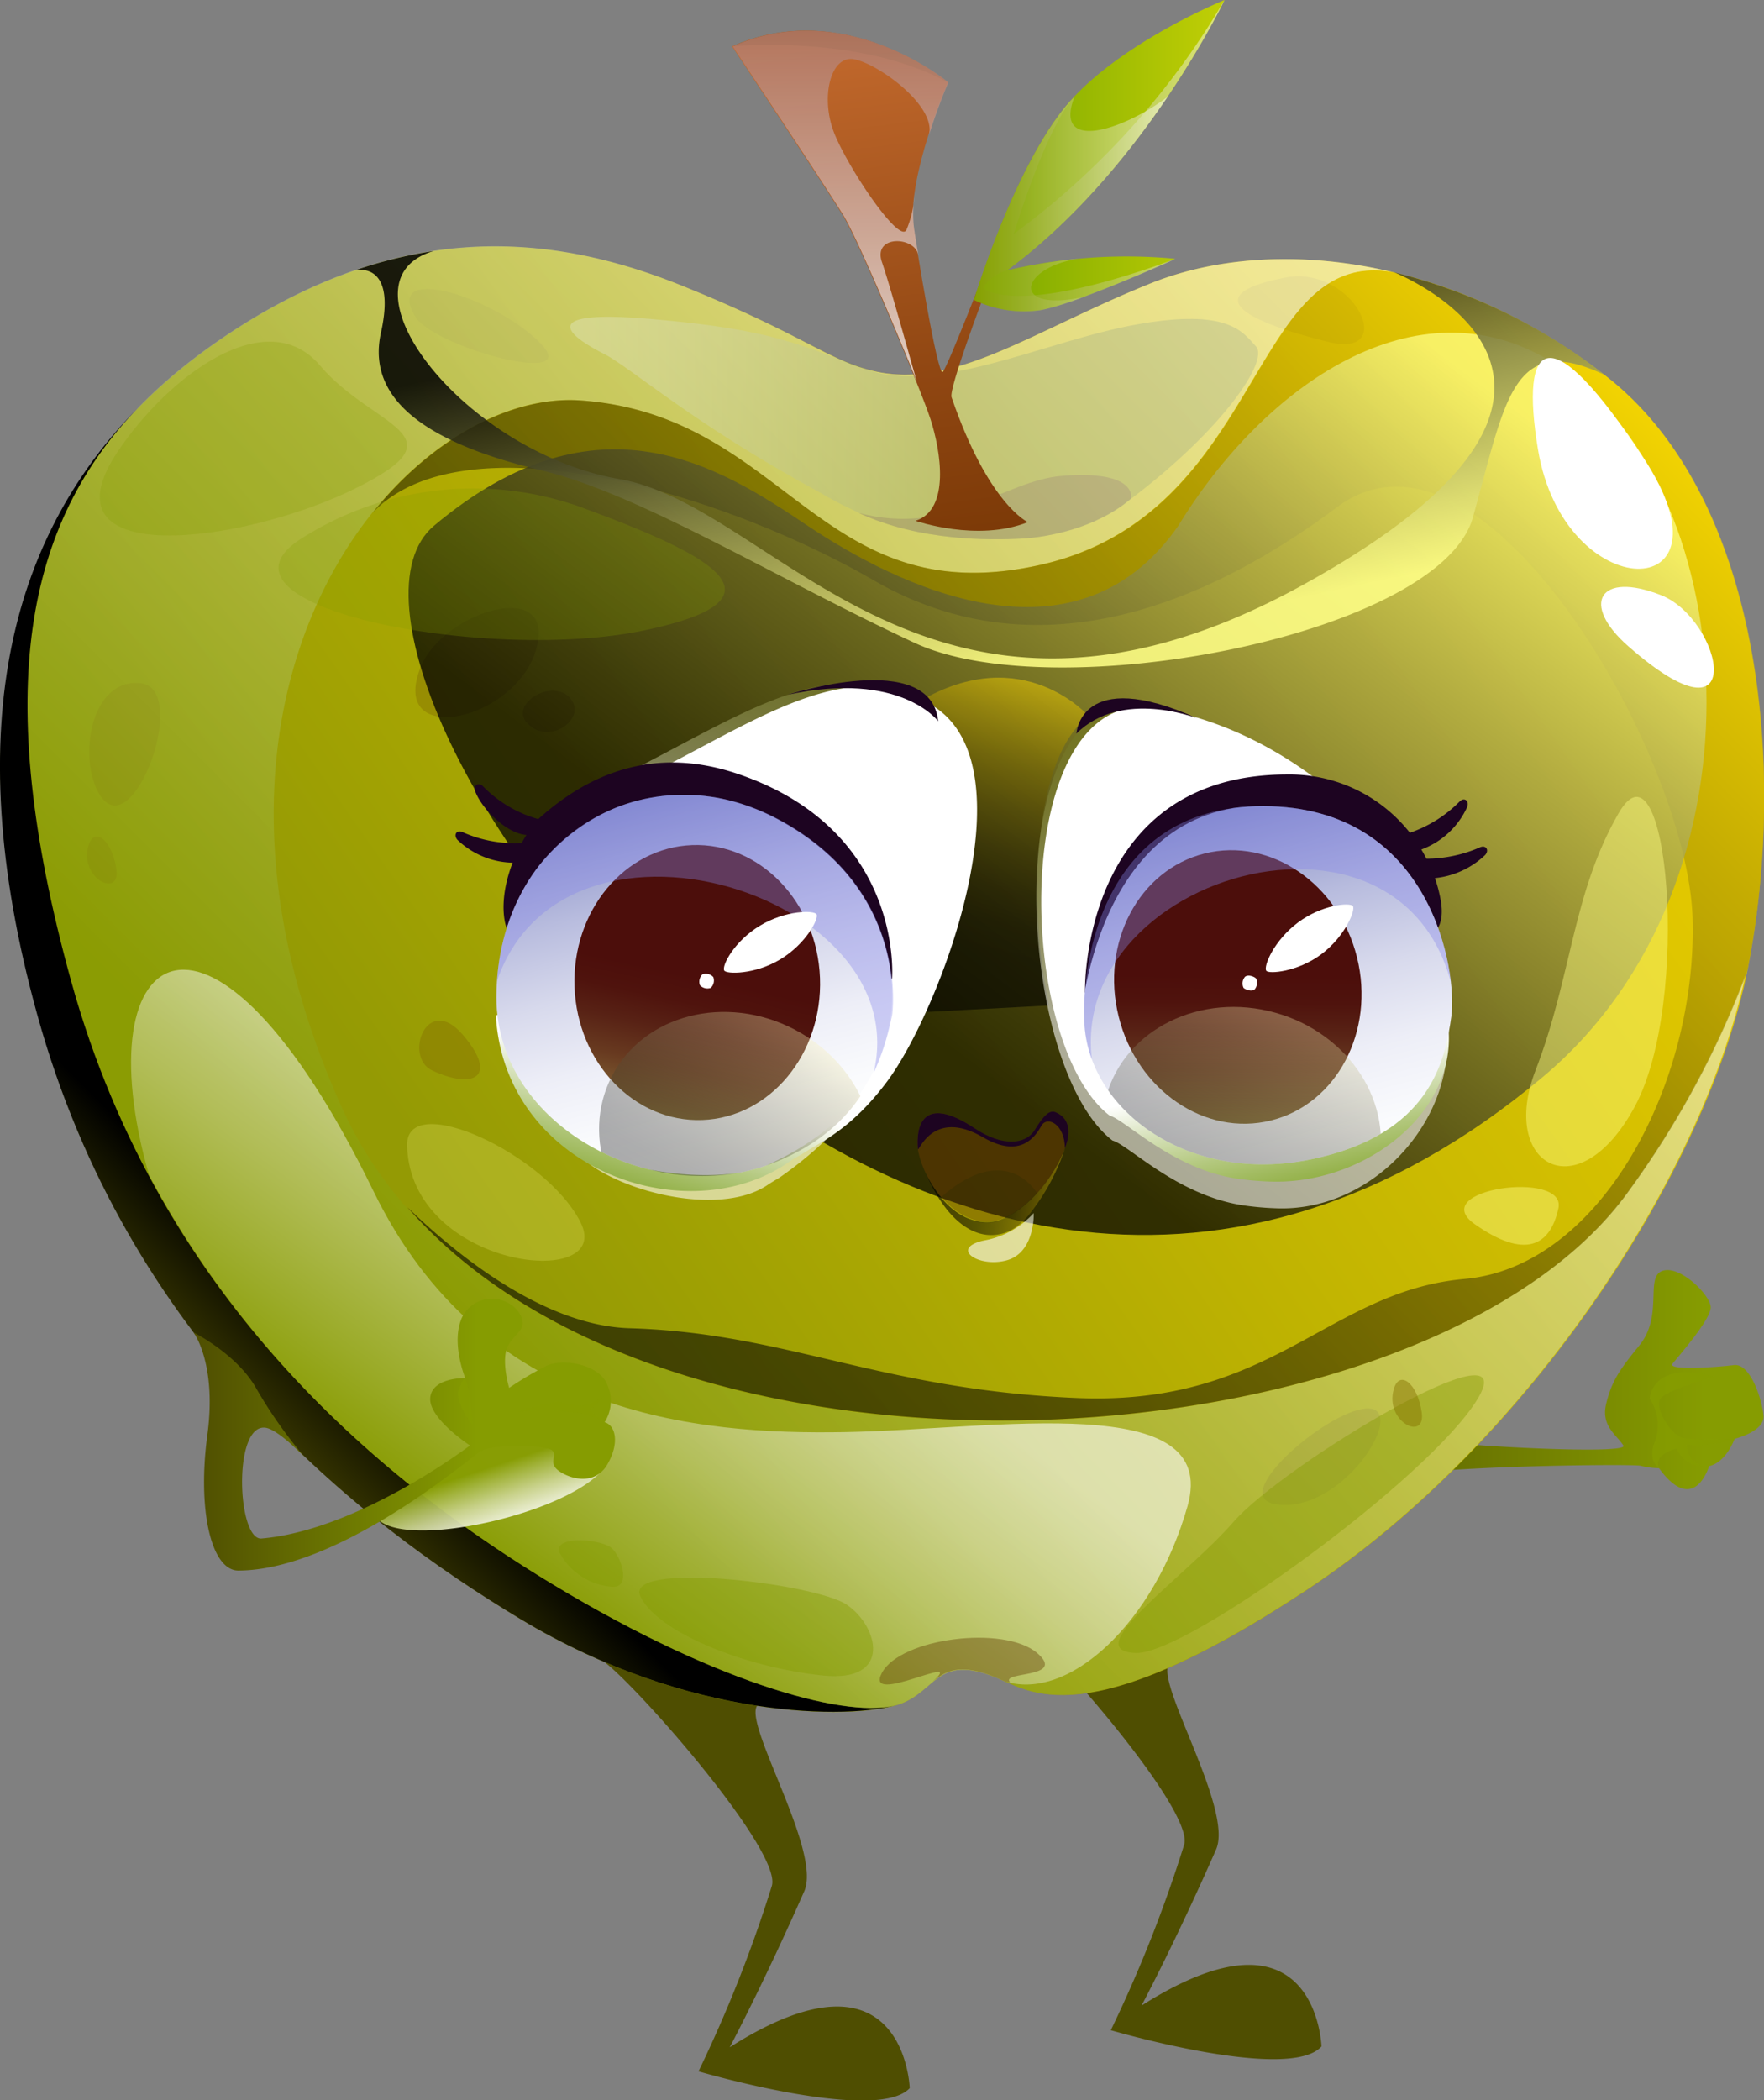 <svg xmlns="http://www.w3.org/2000/svg" xmlns:xlink="http://www.w3.org/1999/xlink" viewBox="0 0 172.81 205.67"><rect x="0" y="0" width="172.81" height="205.67" fill="#808080" stroke="none"/><defs><style>.cls-1{fill:none;}.cls-2{isolation:isolate;}.cls-3{fill:url(#Безымянный_градиент_81);}.cls-34,.cls-35,.cls-36,.cls-4{fill:#869c01;}.cls-10,.cls-11,.cls-14,.cls-17,.cls-19,.cls-20,.cls-21,.cls-25,.cls-27,.cls-31,.cls-34,.cls-35,.cls-36,.cls-39,.cls-4,.cls-40,.cls-42,.cls-43,.cls-44,.cls-46,.cls-7,.cls-8,.cls-9{mix-blend-mode:multiply;}.cls-4{opacity:0.75;}.cls-5{fill:#4f4e01;}.cls-6{fill:url(#Безымянный_градиент_552);}.cls-7,.cls-8{fill:#867401;}.cls-7{opacity:0.48;}.cls-8{opacity:0.22;}.cls-39,.cls-9{opacity:0.41;}.cls-9{fill:url(#Безымянный_градиент_565);}.cls-10,.cls-39{fill:#5e3801;}.cls-10,.cls-11,.cls-14,.cls-44{opacity:0.6;}.cls-11{fill:url(#Безымянный_градиент_480);}.cls-12{fill:url(#Безымянный_градиент_626);}.cls-13,.cls-15,.cls-16,.cls-18,.cls-26,.cls-32,.cls-33,.cls-37,.cls-38,.cls-45{mix-blend-mode:screen;}.cls-13{fill:url(#Безымянный_градиент_551);}.cls-14{fill:url(#Безымянный_градиент_498);}.cls-15,.cls-17,.cls-18,.cls-19,.cls-45{opacity:0.58;}.cls-15{fill:url(#Безымянный_градиент_425);}.cls-16{opacity:0.74;fill:url(#Безымянный_градиент_557);}.cls-17{fill:url(#Безымянный_градиент_335);}.cls-18{fill:url(#Безымянный_градиент_572);}.cls-19{fill:url(#Безымянный_градиент_335-2);}.cls-20{fill:url(#Безымянный_градиент_331);}.cls-21{fill:url(#Безымянный_градиент_331-2);}.cls-22{fill:#1d0421;}.cls-23{clip-path:url(#clip-path);}.cls-24{fill:url(#Безымянный_градиент_290);}.cls-25{fill:url(#Безымянный_градиент_346);}.cls-26,.cls-32{opacity:0.32;}.cls-26{fill:url(#Безымянный_градиент_348);}.cls-27{fill:#8486ea;opacity:0.37;}.cls-28{fill:#fff;}.cls-29{clip-path:url(#clip-path-2);}.cls-30{fill:url(#Безымянный_градиент_290-2);}.cls-31{fill:url(#Безымянный_градиент_346-2);}.cls-32{fill:url(#Безымянный_градиент_348-2);}.cls-33{opacity:0.87;fill:url(#Безымянный_градиент_555);}.cls-34{opacity:0.42;}.cls-35,.cls-37{opacity:0.43;}.cls-36{opacity:0.25;}.cls-37,.cls-38{fill:#ffff86;}.cls-38{opacity:0.21;}.cls-40{opacity:0.81;fill:url(#Безымянный_градиент_625);}.cls-41{fill:url(#Безымянный_градиент_578);}.cls-42,.cls-43{opacity:0.5;}.cls-42{fill:url(#Безымянный_градиент_580);}.cls-43{fill:url(#Безымянный_градиент_580-2);}.cls-44{fill:url(#Безымянный_градиент_40);}.cls-45{fill:url(#Безымянный_градиент_425-2);}.cls-46{opacity:0.93;fill:url(#Безымянный_градиент_498-2);}.cls-47{fill:url(#Безымянный_градиент_81-2);}</style><linearGradient id="Безымянный_градиент_81" x1="290.05" y1="140.64" x2="342.69" y2="140.64" gradientUnits="userSpaceOnUse"><stop offset="0" stop-color="#4f4e01"/><stop offset="0.89" stop-color="#869c01"/></linearGradient><linearGradient id="Безымянный_градиент_552" x1="324.82" y1="43.69" x2="213.44" y2="121.92" gradientUnits="userSpaceOnUse"><stop offset="0.15" stop-color="#e1c700"/><stop offset="0.5" stop-color="#c4b601"/><stop offset="1" stop-color="#949a04"/></linearGradient><linearGradient id="Безымянный_градиент_565" x1="225.75" y1="47.44" x2="293.14" y2="47.44" gradientUnits="userSpaceOnUse"><stop offset="0" stop-color="#fff"/><stop offset="0.05" stop-color="#f5f6f1"/><stop offset="0.14" stop-color="#dadecc"/><stop offset="0.26" stop-color="#afb891"/><stop offset="0.41" stop-color="#748441"/><stop offset="0.52" stop-color="#455b01"/></linearGradient><linearGradient id="Безымянный_градиент_480" x1="309.76" y1="35.49" x2="211.5" y2="133.75" gradientUnits="userSpaceOnUse"><stop offset="0" stop-color="#fff"/><stop offset="0.09" stop-color="#f8faf1"/><stop offset="0.26" stop-color="#e7ebcc"/><stop offset="0.5" stop-color="#cbd491"/><stop offset="0.78" stop-color="#a4b541"/><stop offset="0.99" stop-color="#869c01"/></linearGradient><linearGradient id="Безымянный_градиент_626" x1="287.42" y1="28.73" x2="287.42" y2="-44" gradientTransform="translate(-27.34 82.73) rotate(-7.24)" gradientUnits="userSpaceOnUse"><stop offset="0" stop-color="#6f3100"/><stop offset="0.18" stop-color="#783705"/><stop offset="0.47" stop-color="#924813"/><stop offset="0.85" stop-color="#bb6429"/><stop offset="1" stop-color="#ce7033"/></linearGradient><linearGradient id="Безымянный_градиент_551" x1="227.35" y1="102.18" x2="184.09" y2="145.45" gradientUnits="userSpaceOnUse"><stop offset="0.68"/><stop offset="0.73" stop-color="#0f0f00"/><stop offset="1" stop-color="#605d00"/></linearGradient><linearGradient id="Безымянный_градиент_498" x1="248.25" y1="111.63" x2="215.25" y2="157.05" gradientUnits="userSpaceOnUse"><stop offset="0.28" stop-color="#fff"/><stop offset="0.34" stop-color="#f8faf1"/><stop offset="0.47" stop-color="#e7ebcc"/><stop offset="0.64" stop-color="#cbd491"/><stop offset="0.84" stop-color="#a4b541"/><stop offset="0.99" stop-color="#869c01"/></linearGradient><linearGradient id="Безымянный_градиент_425" x1="321.1" y1="35.91" x2="221.43" y2="135.58" gradientUnits="userSpaceOnUse"><stop offset="0" stop-color="#ffdb04"/><stop offset="0.04" stop-color="#eecc04"/><stop offset="0.19" stop-color="#b09703"/><stop offset="0.35" stop-color="#7a6902"/><stop offset="0.5" stop-color="#4e4301"/><stop offset="0.64" stop-color="#2c2601"/><stop offset="0.77" stop-color="#141100"/><stop offset="0.9" stop-color="#050400"/><stop offset="1"/></linearGradient><linearGradient id="Безымянный_градиент_557" x1="307.76" y1="29.95" x2="254.1" y2="101.63" gradientUnits="userSpaceOnUse"><stop offset="0.07" stop-color="#ffff86"/><stop offset="0.37" stop-color="#a3a356"/><stop offset="0.68" stop-color="#4c4c28"/><stop offset="0.9" stop-color="#15150b"/><stop offset="1"/></linearGradient><linearGradient id="Безымянный_градиент_335" x1="1145.24" y1="215.29" x2="1145.24" y2="161.61" gradientTransform="matrix(-0.96, -0.27, -0.27, 0.96, 1405.43, 199.4)" gradientUnits="userSpaceOnUse"><stop offset="0" stop-color="#fff"/><stop offset="0.13" stop-color="#d2d4b9"/><stop offset="0.26" stop-color="#acaf7e"/><stop offset="0.38" stop-color="#8f9350"/><stop offset="0.48" stop-color="#7a7e2f"/><stop offset="0.57" stop-color="#6d721a"/><stop offset="0.63" stop-color="#686d13"/></linearGradient><linearGradient id="Безымянный_градиент_572" x1="1126.63" y1="217.44" x2="1126.63" y2="183.56" gradientTransform="matrix(-0.96, -0.27, -0.27, 0.96, 1405.43, 199.4)" gradientUnits="userSpaceOnUse"><stop offset="0.16"/><stop offset="0.25" stop-color="#050400"/><stop offset="0.35" stop-color="#141100"/><stop offset="0.46" stop-color="#2c2601"/><stop offset="0.58" stop-color="#4e4301"/><stop offset="0.71" stop-color="#7a6902"/><stop offset="0.84" stop-color="#b09703"/><stop offset="0.97" stop-color="#eecc04"/><stop offset="1" stop-color="#ffdb04"/></linearGradient><linearGradient id="Безымянный_градиент_335-2" x1="1103.8" y1="202.11" x2="1135.66" y2="170.97" xlink:href="#Безымянный_градиент_335"/><linearGradient id="Безымянный_градиент_331" x1="1147.78" y1="253.84" x2="1147.78" y2="232.33" gradientTransform="matrix(-0.96, -0.27, -0.27, 0.96, 1405.43, 199.4)" gradientUnits="userSpaceOnUse"><stop offset="0.2" stop-color="#749a13"/><stop offset="0.27" stop-color="#789d1a"/><stop offset="0.38" stop-color="#84a62f"/><stop offset="0.51" stop-color="#98b450"/><stop offset="0.66" stop-color="#b3c87e"/><stop offset="0.83" stop-color="#d6e1b9"/><stop offset="1" stop-color="#fff"/></linearGradient><linearGradient id="Безымянный_градиент_331-2" x1="1083.95" y1="233.68" x2="1094.26" y2="214.47" xlink:href="#Безымянный_градиент_331"/><clipPath id="clip-path" transform="translate(-169.88 -5.52)"><path class="cls-1" d="M257.28,104.9s1.82-12.16-11-19.09-27.71,1.39-27.77,17.37c0,12.71,15.48,20.66,26.92,16.3C252.78,116.66,255.93,111.62,257.28,104.9Z"/></clipPath><linearGradient id="Безымянный_градиент_290" x1="1160.65" y1="205.11" x2="1141.73" y2="237.88" gradientTransform="matrix(-0.96, -0.27, -0.27, 0.96, 1405.43, 199.4)" gradientUnits="userSpaceOnUse"><stop offset="0" stop-color="#838bc5"/><stop offset="0.06" stop-color="#9097cb"/><stop offset="0.26" stop-color="#b8bcde"/><stop offset="0.46" stop-color="#d7d9ec"/><stop offset="0.65" stop-color="#edeef7"/><stop offset="0.84" stop-color="#fafbfd"/><stop offset="1" stop-color="#fff"/></linearGradient><linearGradient id="Безымянный_градиент_346" x1="1174.84" y1="170.75" x2="1174.84" y2="143.99" gradientTransform="matrix(-0.97, -0.25, -0.25, 0.97, 1414.37, 248.99)" gradientUnits="userSpaceOnUse"><stop offset="0" stop-color="#bfc463"/><stop offset="0.02" stop-color="#babc5f"/><stop offset="0.16" stop-color="#998846"/><stop offset="0.3" stop-color="#7d5c31"/><stop offset="0.43" stop-color="#683a20"/><stop offset="0.56" stop-color="#582215"/><stop offset="0.67" stop-color="#4f130d"/><stop offset="0.77" stop-color="#4c0e0b"/></linearGradient><linearGradient id="Безымянный_градиент_348" x1="1130.8" y1="356.25" x2="1130.8" y2="331.65" gradientTransform="matrix(0, -1, -1, 0, 586, 1248.1)" gradientUnits="userSpaceOnUse"><stop offset="0.23"/><stop offset="0.3" stop-color="#080806"/><stop offset="0.4" stop-color="#1f1e17"/><stop offset="0.53" stop-color="#454332"/><stop offset="0.68" stop-color="#797558"/><stop offset="0.85" stop-color="#bbb587"/><stop offset="1" stop-color="#fff6b8"/></linearGradient><clipPath id="clip-path-2" transform="translate(-169.88 -5.52)"><path class="cls-1" d="M276.13,106c-.36-4.7.95-21.59,17.53-21.54s19,16.35,18.4,20.6-2,11.58-13.79,14S276.77,114.44,276.13,106Z"/></clipPath><linearGradient id="Безымянный_градиент_290-2" x1="1105.93" y1="190.99" x2="1085.91" y2="225.66" xlink:href="#Безымянный_градиент_290"/><linearGradient id="Безымянный_градиент_346-2" x1="1102.32" y1="60.69" x2="1102.32" y2="33.94" gradientTransform="matrix(-0.97, -0.25, -0.25, 0.97, 1369.11, 337.35)" xlink:href="#Безымянный_градиент_346"/><linearGradient id="Безымянный_градиент_348-2" x1="1094.92" y1="232.92" x2="1094.92" y2="208.32" gradientTransform="matrix(0, -1, -1, 0, 512.13, 1211.54)" xlink:href="#Безымянный_градиент_348"/><linearGradient id="Безымянный_градиент_555" x1="272.7" y1="69.29" x2="264.67" y2="31.5" gradientUnits="userSpaceOnUse"><stop offset="0" stop-color="#ffff86"/><stop offset="0.16" stop-color="#dddd74"/><stop offset="0.51" stop-color="#858546"/><stop offset="1"/></linearGradient><linearGradient id="Безымянный_градиент_625" x1="252.18" y1="47.09" x2="252.18" y2="-21.94" gradientUnits="userSpaceOnUse"><stop offset="0" stop-color="#fff"/><stop offset="0.26" stop-color="#d7bcb4"/><stop offset="0.53" stop-color="#b47f70"/><stop offset="0.74" stop-color="#9a533f"/><stop offset="0.91" stop-color="#8a3820"/><stop offset="1" stop-color="#842e15"/></linearGradient><linearGradient id="Безымянный_градиент_578" x1="352.43" y1="20.77" x2="270.07" y2="20.77" gradientUnits="userSpaceOnUse"><stop offset="0.71" stop-color="#cdd606"/><stop offset="1" stop-color="#86ae01"/></linearGradient><linearGradient id="Безымянный_градиент_580" x1="265.3" y1="20.77" x2="289.84" y2="20.77" gradientUnits="userSpaceOnUse"><stop offset="0" stop-color="#869c01"/><stop offset="0.18" stop-color="#99ac29"/><stop offset="0.58" stop-color="#cad38f"/><stop offset="1" stop-color="#fff"/></linearGradient><linearGradient id="Безымянный_градиент_580-2" x1="265.3" y1="25.5" x2="284.27" y2="25.5" xlink:href="#Безымянный_градиент_580"/><linearGradient id="Безымянный_градиент_40" x1="1059.64" y1="176.99" x2="1061.63" y2="171.52" gradientTransform="matrix(-0.99, -0.12, -0.12, 0.99, 1342.17, 79.55)" gradientUnits="userSpaceOnUse"><stop offset="0.41" stop-color="#fff"/><stop offset="0.46" stop-color="#f8faf1"/><stop offset="0.56" stop-color="#e7ebcc"/><stop offset="0.7" stop-color="#cbd491"/><stop offset="0.87" stop-color="#a4b541"/><stop offset="0.99" stop-color="#869c01"/></linearGradient><linearGradient id="Безымянный_градиент_425-2" x1="1056.09" y1="168.09" x2="1069.3" y2="168.09" gradientTransform="matrix(-0.99, -0.12, -0.12, 0.99, 1342.17, 79.55)" xlink:href="#Безымянный_градиент_425"/><linearGradient id="Безымянный_градиент_498-2" x1="219.55" y1="158.18" x2="216.63" y2="149.5" xlink:href="#Безымянный_градиент_498"/><linearGradient id="Безымянный_градиент_81-2" x1="188.84" y1="145.97" x2="220.08" y2="145.97" xlink:href="#Безымянный_градиент_81"/></defs><g class="cls-2"><g id="Слой_1" data-name="Слой 1"><path class="cls-3" d="M298.25,134.86c-.76,1.51,5.1,10,6.91,11s24.42,2.27,23.76,1.22-2.23-1.92-1.69-4.1,1.25-3.26,3.23-5.68c2.41-2.95.55-6.69,2.26-7.32s4.71,2.35,4.75,3.54-3.19,4.85-3.74,5.54,4.37.35,6,.14,2.75,3.34,2.91,4.92-2.83,2.3-2.83,2.3-.82,2.31-2.5,2.67c0,0-1.45,4.95-4.91.2a7.17,7.17,0,0,1-1.78-.23c-.51-.21-21.73,0-25.31,1.27s-9-8.95-11.24-5.64-4.06-9.71-4.06-9.71Z" transform="translate(-169.88 -5.52)"/><path class="cls-4" d="M337.85,140.34s-4.58,1.26-5.27,2.1.83,3.31,1.9,3.78,5.37.22,5.37.22-3,.94-4.69.53a2,2,0,0,0,2.19,2.14,3,3,0,0,1-3.23-1.73s-2.39.57-1.68,1.93c0,0-1.27-.73-.39-2.74a4.68,4.68,0,0,0-.57-4.1S331.73,138.61,337.85,140.34Z" transform="translate(-169.88 -5.52)"/><path class="cls-5" d="M228.79,168.07c2.66,1.59,17.79,18.67,16.7,22.14a132.27,132.27,0,0,1-7.18,18.15S255.77,213.49,259,210c0,0-.47-14.9-17.63-4,0,0,3.24-6.08,7.3-15.28,1.71-3.9-5.77-16-4.66-18.1,2.27-4.26,5.31-10.79,5.31-10.79s-2.55-7.71-3.41-7.34-19.09,10.42-19.09,10.42Z" transform="translate(-169.88 -5.52)"/><path class="cls-5" d="M269.18,164.05c2.66,1.58,17.79,18.67,16.7,22.13a131.61,131.61,0,0,1-7.18,18.15s17.47,5.13,20.64,1.59c0,0-.47-14.9-17.63-4,0,0,3.25-6.08,7.3-15.28,1.71-3.89-5.77-16-4.66-18.1,2.27-4.26,5.31-10.79,5.31-10.79s-2.55-7.71-3.41-7.34-19.09,10.43-19.09,10.43Z" transform="translate(-169.88 -5.52)"/><path class="cls-6" d="M255.43,41.85c7.87,1.88,15.51-3.89,27.17-8.58s29.23-2.81,44.51,9,17.85,38.48,14,58.05-21.27,46.41-43.19,60.89-27.19,9.88-30.56,8.54c-5.83-2.31-5.73,1.51-9.55,2.72-4.44,1.4-20.27,1.61-36.9-8.38-16-9.64-38.53-27.31-47.35-59.22-9.75-35.27,1.31-55,18.6-66.55,17.75-11.83,32.75-9.59,44.68-4.76S250.93,40.78,255.43,41.85Z" transform="translate(-169.88 -5.52)"/><path class="cls-7" d="M211.08,70.87c2.16-5.45,13.35-8.91,11.34-1.81S207.92,78.85,211.08,70.87Z" transform="translate(-169.88 -5.52)"/><path class="cls-7" d="M221.38,76.15C220,74.37,224,71.9,225.75,73.9S223.48,78.77,221.38,76.15Z" transform="translate(-169.88 -5.52)"/><path class="cls-7" d="M294.77,152.81c-4.75-.82,5.83-9.75,9.35-9.35S301.2,153.92,294.77,152.81Z" transform="translate(-169.88 -5.52)"/><path class="cls-7" d="M212.23,110.35c-2.85-1.33-.54-7.64,3-3.49S216.25,112.23,212.23,110.35Z" transform="translate(-169.88 -5.52)"/><path class="cls-7" d="M178.55,88.32c.54-1.88,2.31-.58,2.73,2.31S177.61,91.57,178.55,88.32Z" transform="translate(-169.88 -5.52)"/><path class="cls-7" d="M179.65,83.35c-2.17-3.5-.93-11.45,4-10.93S182.87,88.51,179.65,83.35Z" transform="translate(-169.88 -5.52)"/><path class="cls-8" d="M210.57,36.55c1.84,3,16.88,7.05,12.09,2.42S207.44,31.38,210.57,36.55Z" transform="translate(-169.88 -5.52)"/><path class="cls-8" d="M300,39c7,1.73,2.48-7.57-4.19-6.3S288.9,36.23,300,39Z" transform="translate(-169.88 -5.52)"/><path class="cls-9" d="M292.92,39.44c-1.3-1.41-2.68-3.75-11.67-2.15s-19.46,7-26.63,4.35c-6.46-2.37-9.11-3.88-21.08-4.89s-7.34,2-4.42,3.46c2.64,1.37,8.76,6.86,20.92,13.45,1.21.72,2.55,1.42,4,2.09,6,2.79,12.9,2.66,15.85,2.52,2.56-.12,7.44-1,10.84-3.94C289.6,47.62,294.23,40.85,292.92,39.44Z" transform="translate(-169.88 -5.52)"/><path class="cls-10" d="M254,55.75c6,2.79,12.89,2.66,15.84,2.52,2.56-.12,7.44-1,10.84-3.94,0,0,.71-2.8-6.77-2.21C268.2,52.58,262.88,58.09,254,55.75Z" transform="translate(-169.88 -5.52)"/><path class="cls-11" d="M282.6,33.27c-11.66,4.69-19.3,10.46-27.17,8.58-4.5-1.07-6.7-3.48-18.63-8.31s-26.93-7.07-44.68,4.76c-17.29,11.53-25,28-15.28,63.26,8.82,31.9,31.31,49.57,47.36,59.21,16.62,10,29.13,13.08,33.57,11.68,3.82-1.21,3.72-5,9.55-2.72,3.37,1.34,8.65,5.93,30.56-8.54,21.69-14.33,38.92-40.75,43-60.27a89.9,89.9,0,0,1-11.47,21.21c-20.91,29.35-107.37,33.39-126.07-8.23s6.24-70.35,23.35-69.17c20.3,1.41,23.38,21,45.15,16.09,22-5,20.38-31.29,34.58-28.63C297.61,30.07,289.17,30.63,282.6,33.27Z" transform="translate(-169.88 -5.52)"/><path class="cls-12" d="M259.57,56.52s6.06,2.11,11,.13c0,0-3.87-1.74-7.47-12.23-.29-.84,3.21-10.07,3.21-10.07l.24-2.8s-3.81,9.84-4.31,10.39-2.65-12.61-2.86-14.27c-.63-4.92,3.35-14.08,3.35-14.08s-10.06-8.45-21.13-3.53c0,0,9.29,14,10.87,16.59s7.58,16.88,8.57,19.93S263,55.44,259.57,56.52Z" transform="translate(-169.88 -5.52)"/><path class="cls-13" d="M224.2,160.77c-16-9.64-38.54-27.31-47.36-59.21-7.92-28.66-4.3-44.89,6.61-56.16-11.94,12.08-17.92,30.55-9.93,59.45,8.82,31.91,31.31,49.58,47.35,59.22,16.63,10,32.46,9.78,36.9,8.38C253.33,173.85,240.82,170.76,224.2,160.77Z" transform="translate(-169.88 -5.52)"/><path class="cls-14" d="M286.22,153c3.22-11.4-18.76-7.51-33.51-7.24s-35.52-1.6-46.25-23.61c-15.91-32.63-28.48-24.42-22-1.62,10.81,20.27,27.24,32.73,39.78,40.26,16.62,10,29.13,13.08,33.57,11.68,3.82-1.21,3.72-5,9.55-2.72.28.11.57.25.88.39C274.58,172.24,283,164.37,286.22,153Z" transform="translate(-169.88 -5.52)"/><path class="cls-15" d="M271.88,60.82C250.11,65.74,247,46.14,226.73,44.73c-6.6-.45-14.36,3.56-20.34,11,8.92-9.4,34-2.09,49.07,6.61s31.16,3.47,45.44-7.18,34.28,24.27,34.79,40.21-8.85,34.19-22.32,35.39-18.77,12.47-38,11.66-28.43-6.38-43.8-6.83c-7.49-.22-15.5-5.78-21.77-11.84,26.94,30.84,100.61,25.14,119.69-1.65a89.9,89.9,0,0,0,11.47-21.21c.05-.2.11-.42.15-.62,3.89-19.57,1.32-46.25-14-58a55,55,0,0,0-20.65-10.06C292.26,29.53,293.87,55.85,271.88,60.82Z" transform="translate(-169.88 -5.52)"/><path class="cls-16" d="M321.81,40.91c-13.14-8-28,2.22-36.52,16.13C275.1,71.61,257.54,62.71,249,57s-20.51-13.5-36.6,0C196.48,70.37,259.61,162.36,321,111,344,91.74,340.51,52.31,321.81,40.91Z" transform="translate(-169.88 -5.52)"/><path class="cls-17" d="M245,121.61c-4.82,3.15-14.84.48-18.26-2.84,0,0,13.65-29,7.29-37.11-.55-.69-1.57-.17-2.2-.73,10.89-5.53,20.06-11.94,28.27-6.35,9.51,6.48.4,30.37-4.92,37.5a36.71,36.71,0,0,1-9,8.8C245.86,121.07,245.47,121.29,245,121.61Z" transform="translate(-169.88 -5.52)"/><path class="cls-18" d="M260.33,74.48c-.43-.29,0,0-.4-.26,10.17-6,16.61,1.44,16.61,1.44-5.47,3.92-6,18.56-3.9,28.32l-12,.64s-.32-.3-.82-.84C264.32,94.69,267.3,79.23,260.33,74.48Z" transform="translate(-169.88 -5.52)"/><path class="cls-19" d="M278.87,117.21c-9.75-7.51-11.27-45.12,3.43-42.59s23.27,14,23.27,14,6,10.69,6.08,19-7.67,16.61-16.8,16.22a28.76,28.76,0,0,1-3.08-.27C285.23,122.63,280.44,117.62,278.87,117.21Z" transform="translate(-169.88 -5.52)"/><path class="cls-20" d="M247.17,119.31c-10.11,7-27.84.65-28.71-14.32,0,0,23.91-15.35,17.71-23.2-.52-.67-1.52-.17-2.13-.72,10.61-5.39,19.52-11.69,27.52-6.24,9.26,6.31.4,29.65-4.78,36.6-3.61,4.84-6.7,6-8.42,7.16A9.66,9.66,0,0,0,247.17,119.31Z" transform="translate(-169.88 -5.52)"/><path class="cls-21" d="M278.59,114.77c-9.5-7.32-9.71-42.37,4.61-39.91s22.69,13.75,22.69,13.75,5.82,10.41,5.93,18.46-8.77,14.53-17.67,14.15a29.87,29.87,0,0,1-3-.27C284.78,120.05,280.11,115.16,278.59,114.77Z" transform="translate(-169.88 -5.52)"/><path class="cls-22" d="M242.18,81.31c-8.24-2.8-14.67,0-19.57,4.42a12.15,12.15,0,0,1-5.43-3.23c-.46-.44-1,0-.73.55.66,1.72,3.09,4.11,5,4.23-.16.26-.32.53-.46.79A12.51,12.51,0,0,1,215.18,87c-.59-.25-.9.3-.48.77A8.05,8.05,0,0,0,220.1,90c-1.06,2.72-1.17,5.38-.35,7,2.7,5.47,37.52,4.35,37.52,4.35S258.49,86.85,242.18,81.31Z" transform="translate(-169.88 -5.52)"/><g class="cls-23"><path class="cls-24" d="M255.85,109.55A16.56,16.56,0,0,0,257,99.88c-.77-4.15-3.26-10-10.81-14.07-12.87-6.94-26.78,1.31-28.53,17.19s20.52,19.87,27.68,16.48C250.74,116.94,254,113.8,255.85,109.55Z" transform="translate(-169.88 -5.52)"/><ellipse class="cls-25" cx="238.18" cy="101.76" rx="12.03" ry="13.47" transform="translate(-173.49 3.38) rotate(-2.13)"/><ellipse class="cls-26" cx="242.03" cy="117.24" rx="12.3" ry="13.75" transform="translate(-143.52 272.38) rotate(-62.53)"/><path class="cls-27" d="M255.33,111.09c5.36-19-35-30.34-37.68-5.23C213,148.46,214.76,95,214.76,95l17.14-17.5,30.68-2.1S277,84.91,276.74,88.15s-7.08,16.38-7.08,16.38Z" transform="translate(-169.88 -5.52)"/><path class="cls-28" d="M240.83,100.56c.19.36,3,.42,5.52-1.11s3.78-4,3.52-4.4-3-.41-5.53,1.11S240.57,100.09,240.83,100.56Z" transform="translate(-169.88 -5.52)"/><path class="cls-28" d="M238.45,102a1,1,0,0,0,1.06.26,1,1,0,0,0,.25-1.06,1,1,0,0,0-1.06-.27A1,1,0,0,0,238.45,102Z" transform="translate(-169.88 -5.52)"/></g><path class="cls-22" d="M314.88,88.49a13.17,13.17,0,0,1-5.26,1.12c-.16-.31-.32-.61-.5-.9a7.94,7.94,0,0,0,4.49-4.16c.23-.59-.27-1-.73-.55A12.62,12.62,0,0,1,308,87.07a15,15,0,0,0-12-5.71c-20.35,0-19.83,21.36-19.83,21.36L302,98c5.2.1,9.95.68,9-4.43a13.94,13.94,0,0,0-.55-2.06,8.37,8.37,0,0,0,4.92-2.26C315.79,88.79,315.47,88.24,314.88,88.49Z" transform="translate(-169.88 -5.52)"/><g class="cls-29"><path class="cls-30" d="M275.66,106.1c.06-.52,1.42-21.73,18-21.68s19.31,16.21,18.75,20.46-4.8,17.27-16.6,19.73S274.75,113.85,275.66,106.1Z" transform="translate(-169.88 -5.52)"/><ellipse class="cls-31" cx="291.14" cy="102.17" rx="12.03" ry="13.47" transform="translate(-185.92 67.68) rotate(-13.95)"/><ellipse class="cls-32" cx="291.53" cy="116.56" rx="12.3" ry="13.75" transform="translate(-69.21 360.33) rotate(-74.36)"/><path class="cls-27" d="M277.23,111.29c-5.27-20.5,34-31.54,35.47-5.1,2.29,42.79,8.49,5.23,8.49,5.23l-8.54-23-27.16-14.4S268.41,76.89,267.35,80s-.2,17.84-.2,17.84Z" transform="translate(-169.88 -5.52)"/><path class="cls-28" d="M293.93,100.58c.22.34,3.06.13,5.4-1.62s3.38-4.36,3.08-4.72-3.05-.13-5.39,1.63S293.64,100.14,293.93,100.58Z" transform="translate(-169.88 -5.52)"/><path class="cls-28" d="M291.7,102.25c.1.13.75.42,1.08.17a1,1,0,0,0,.15-1.08c-.12-.15-.74-.43-1.08-.17A1,1,0,0,0,291.7,102.25Z" transform="translate(-169.88 -5.52)"/></g><path class="cls-22" d="M261.79,76.15s-3.69-5-14.76-2.59C247,73.56,261.06,69,261.79,76.15Z" transform="translate(-169.88 -5.52)"/><path class="cls-22" d="M287.16,75.86s-7.4-2.93-11.83,1.5C275.33,77.36,275.67,70.71,287.16,75.86Z" transform="translate(-169.88 -5.52)"/><path class="cls-33" d="M207.2,38.1c-1.61,7.24,6,11.16,15.68,13.47S245.61,62,259.45,68.46s51.5-.8,54.72-12.27S318,37.9,327.11,42.25a55,55,0,0,0-20.65-10.06s27.22,10.73-9,30.64S246,55.12,230.59,52.44,202.43,33,212.37,30.1A44,44,0,0,0,204.63,32C205.12,31.89,208.7,31.35,207.2,38.1Z" transform="translate(-169.88 -5.52)"/><path class="cls-34" d="M281.2,167.39c5,.12,28.85-17.19,33.47-24.94s-19.1,6.54-23.92,12.07S275.3,167.25,281.2,167.39Z" transform="translate(-169.88 -5.52)"/><path class="cls-35" d="M250.52,169.6c-7.63-.79-16.19-4.22-17.9-7.74s17.09-1.31,20.21.8S257.35,170.3,250.52,169.6Z" transform="translate(-169.88 -5.52)"/><path class="cls-35" d="M229.88,160.91a6.4,6.4,0,0,1-5.17-3.32c-.73-1.77,4.2-1.38,5.16-.41S231.66,161,229.88,160.91Z" transform="translate(-169.88 -5.52)"/><path class="cls-36" d="M181.4,49.76c5-7.47,14.61-14.61,19.84-8.44s14.28,6.7,3.39,12.06S173.62,61.42,181.4,49.76Z" transform="translate(-169.88 -5.52)"/><path class="cls-36" d="M199.56,58.16a31.33,31.33,0,0,1,27.17-3C238.27,59.41,248.52,64,233,67.25S188.69,64.86,199.56,58.16Z" transform="translate(-169.88 -5.52)"/><path class="cls-37" d="M328.45,85.15c4.81-8.35,7.14,18.37,1.61,28.68s-13.34,5.79-9.76-3.47S323.89,93.06,328.45,85.15Z" transform="translate(-169.88 -5.52)"/><path class="cls-37" d="M314.37,125.41c-4.9-3.45,9-5.36,8.18-1.57S319.2,128.8,314.37,125.41Z" transform="translate(-169.88 -5.52)"/><path class="cls-38" d="M209.76,117.72c-.16-5.56,13.65.81,17,7.51S210.1,129.79,209.76,117.72Z" transform="translate(-169.88 -5.52)"/><path class="cls-28" d="M320.54,49.49c-1.75-10.66,1-13.42,10.43,1S323.09,65,320.54,49.49Z" transform="translate(-169.88 -5.52)"/><path class="cls-28" d="M329.39,68.8c-4.73-4.15-2.82-7.38,3.21-5S341.45,79.39,329.39,68.8Z" transform="translate(-169.88 -5.52)"/><path class="cls-7" d="M306.43,141.52c.55-1.87,2.31-.58,2.73,2.31S305.49,144.77,306.43,141.52Z" transform="translate(-169.88 -5.52)"/><path class="cls-39" d="M271.48,167.39c-3.22-2.75-13.37-1.47-15.2,1.94s8.46-2.19,4.94.88c1.32-1.09,2.7-1.83,6.1-.48.28.11.57.25.88.39s.43.1.64.15C267.77,169.15,274.45,169.93,271.48,167.39Z" transform="translate(-169.88 -5.52)"/><path class="cls-39" d="M241.62,10.06S254,8.82,262.75,13.59C262.75,13.59,252.69,5.14,241.62,10.06Z" transform="translate(-169.88 -5.52)"/><path class="cls-40" d="M256.28,31.19c-.93-2.71,3.27-2.53,3.56-.68-.22-1.37-.39-2.44-.44-2.84a12.22,12.22,0,0,1,.06-2.94l0-.11a10.11,10.11,0,0,1-.78,3.41c-.7,1.44-5.8-6.19-7.1-9.54s-.39-7.34,1.76-7.19,8.53,4.61,7.5,7.61c.93-3,1.95-5.32,1.95-5.32s-10.06-8.45-21.13-3.53c0,0,9.29,14,10.87,16.59,1.22,2,5.05,10.94,7.2,16.32C259.69,43,257.22,33.91,256.28,31.19Z" transform="translate(-169.88 -5.52)"/><path class="cls-41" d="M265.3,34.88s3.53-11.76,8.46-18.3S289.84,5.52,289.84,5.52,281.93,22.16,268.53,32A50.9,50.9,0,0,1,285,30.86s-9.66,4.39-13.17,5A11.24,11.24,0,0,1,265.3,34.88Z" transform="translate(-169.88 -5.52)"/><path class="cls-42" d="M289.84,5.52a75.84,75.84,0,0,1-20.64,22.9s3.07-10.3,5.94-13.44a17,17,0,0,0-1.38,1.6c-4.93,6.54-8.46,18.3-8.46,18.3a11.24,11.24,0,0,0,6.55,1c3.51-.62,13.17-5,13.17-5-16.09,5.9-18.84,2.81-18.84,2.81A4,4,0,0,1,268.53,32C281.93,22.16,289.84,5.52,289.84,5.52Z" transform="translate(-169.88 -5.52)"/><path class="cls-43" d="M284.27,15c-4.36,3.29-11.25,5.49-9.13,0a17,17,0,0,0-1.38,1.6c-4.93,6.54-8.46,18.3-8.46,18.3a11.24,11.24,0,0,0,6.55,1A28.11,28.11,0,0,0,276,34.61c-7.18,1.55-6.27-2.85-.51-3.75A52.88,52.88,0,0,0,268.53,32C275.27,27.05,280.62,20.39,284.27,15Z" transform="translate(-169.88 -5.52)"/><path class="cls-44" d="M271.15,124.31a8.67,8.67,0,0,1-4.89,2.69c-3.4.75-.5,2.71,2.27,1.93S271.15,124.31,271.15,124.31Z" transform="translate(-169.88 -5.52)"/><path class="cls-39" d="M274.43,117.31s.69-2.06-1.11-2.83c-.58-.24-1.1.13-2.07,1.71s-3.19,1.65-5.9-.16c-5.16-3.44-5.75-.12-5.55,2,.18,1.91,2.6,6.79,6.45,7.12C269.53,125.45,273.38,120.85,274.43,117.31Z" transform="translate(-169.88 -5.52)"/><path class="cls-39" d="M265.35,116c2.71,1.81,5,1.63,5.9.16s1.49-2,2.07-1.71c1.8.77,1.11,2.83,1.11,2.83a14.66,14.66,0,0,1-2.94,5.09c-1-1.56-4.06-4.32-9.41.38a10.37,10.37,0,0,1-2.28-4.72C259.6,115.91,260.19,112.59,265.35,116Z" transform="translate(-169.88 -5.52)"/><path class="cls-22" d="M265.35,116c2.71,1.81,5,1.63,5.9.16s1.49-2,2.07-1.71c1.8.77,1.11,2.83,1.11,2.83-.06.22-.14.45-.23.69,0-2.37-1.73-3.21-2.29-2.22s-2,3.32-5.74,1.13c-5-2.9-6.33,1.62-6.37,1.15C259.6,115.91,260.19,112.59,265.35,116Z" transform="translate(-169.88 -5.52)"/><path class="cls-45" d="M266.25,125.18c3.11.26,6.64-3.76,7.95-7.18a20.91,20.91,0,0,1-3.55,6.52c-.1.12-.2.23-.31.34a7.8,7.8,0,0,1-.84.76c-2.28,1.67-6.06,1.31-8.9-5.15C261.65,122.63,263.55,125,266.25,125.18Z" transform="translate(-169.88 -5.52)"/><path class="cls-46" d="M228.76,149.65c-3.93,4.11-17.7,7.23-21.39,5s.3,0,5.31-4.51a35,35,0,0,1,9.86-6.37Z" transform="translate(-169.88 -5.52)"/><path class="cls-47" d="M188.84,136s2.29,3,1.36,10c-1,7.36.36,13.34,3.05,13.32,9.78-.06,22.25-10.69,23.59-11.6s6.46-.69,7.1-.19-.46,1.24.73,2.06,3.53,1.38,4.72-.68.82-3.8-.28-4.12a3.83,3.83,0,0,0,.32-3.53c-.73-2.2-4.48-2.73-6-2a33.44,33.44,0,0,0-3.67,2.17s-.82-2.7-.13-4.08,2.1-1.6,1.1-3.29a3.27,3.27,0,0,0-5.56.41c-1.17,2.47.29,6,.29,6s-3.25-.09-3.43,1.93,3.89,4.67,3.89,4.67-10.86,8.29-20.42,9.11c-2.38.2-2.82-11.23.37-10.85,1.24.14,3.83,2.85,3.83,2.85a44.93,44.93,0,0,1-4.67-6.62C193.16,138.15,188.84,136,188.84,136Z" transform="translate(-169.88 -5.52)"/><path class="cls-4" d="M220.49,143.78s5.51-.74,8.62,1l-1.46-1.15,1.46-1.37a10.51,10.51,0,0,1-2.19.91,11.41,11.41,0,0,1-2.28-.44A27.1,27.1,0,0,0,220.49,143.78Z" transform="translate(-169.88 -5.52)"/><path class="cls-4" d="M215.47,140.45a19.09,19.09,0,0,1,.69,4.58s-1.8-2.26-1.32-3.48S215.47,140.45,215.47,140.45Z" transform="translate(-169.88 -5.52)"/></g></g></svg>